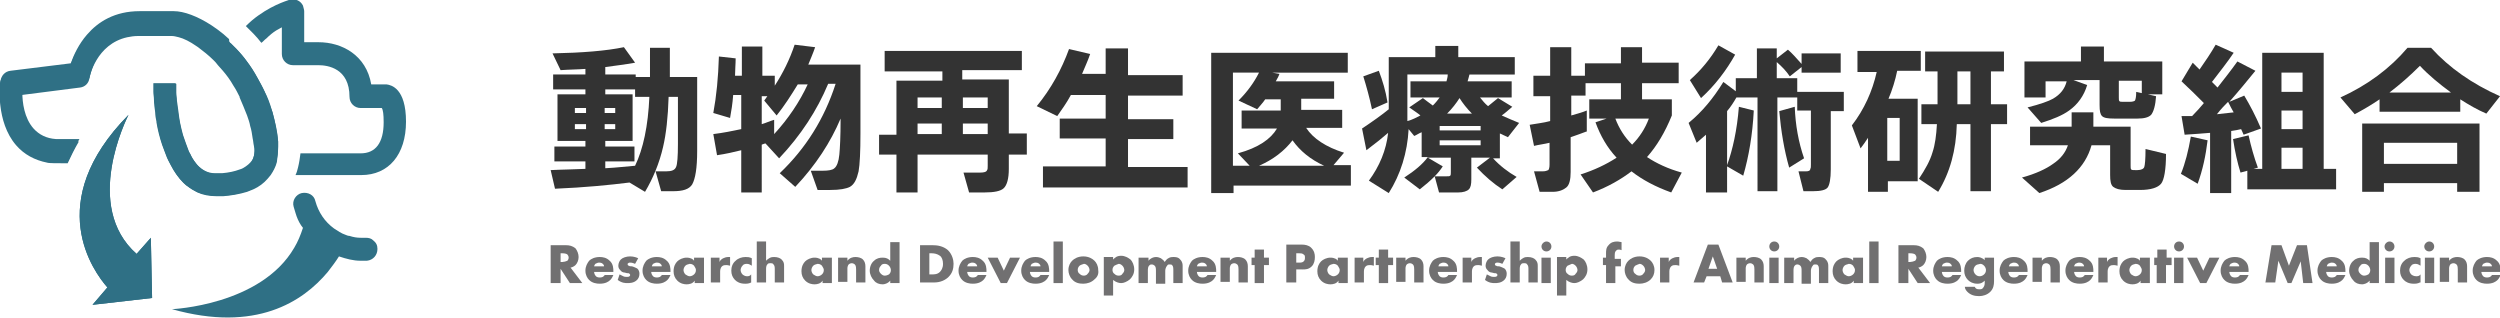 <?xml version="1.0" encoding="utf-8"?>
<!-- Generator: Adobe Illustrator 26.1.0, SVG Export Plug-In . SVG Version: 6.00 Build 0)  -->
<svg version="1.1" id="レイヤー_1" xmlns="http://www.w3.org/2000/svg" xmlns:xlink="http://www.w3.org/1999/xlink" x="0px"
	 y="0px" width="402.7px" height="51.2px" viewBox="0 0 402.7 51.2" style="enable-background:new 0 0 402.7 51.2;"
	 xml:space="preserve">
<style type="text/css">
	.st0{fill:#333333;}
	.st1{fill:#717071;}
	.st2{fill:#2F7085;}
</style>
<g>
	<g>
		<g>
			<path class="st0" d="M101.4,29.4c-3.2,0.4-7.2,0.8-12,1l-0.7-3c1.9-0.1,3.7-0.1,5.6-0.2v-1.2h-5v-2.4h5v-0.9h-4.5v-7.5h4.5v-0.8
				h-5.2V12h5.2v-0.9c-1.3,0.1-2.7,0.1-4,0.2L89,8.6c4.8-0.1,8.6-0.4,11.5-1l1.8,2.5c-1.7,0.3-3.3,0.5-4.8,0.7V12h4.9v0.4h2.3V7.7
				h3.2v4.7h4.4v11.9c0,2.8-0.3,4.5-0.8,5.4c-0.5,0.8-1.5,1.1-3.1,1.1h-1.9l-0.9-3.2h1.7c0.9,0,1.4-0.2,1.6-0.7
				c0.2-0.4,0.3-1.7,0.3-3.7v-7.6h-1.5c-0.1,3.3-0.4,6-0.9,8.1c-0.6,2.6-1.6,5-2.9,7.2L101.4,29.4z M94.4,18.2v-0.8h-1.8v0.8H94.4z
				 M94.4,20.8V20h-1.8v0.8H94.4z M99.1,18.2v-0.8h-1.7v0.8H99.1z M99.1,20.8V20h-1.7v0.8H99.1z M97.5,27.1c1.9-0.1,3.5-0.3,4.8-0.4
				c1.3-2.7,2.1-6.4,2.3-11.1h-2.3v-1.2h-4.8v0.8h4.4v7.5h-4.4v0.9h4.7v2.4h-4.7V27.1z"/>
			<path class="st0" d="M123.3,23.1c-0.1,0-0.3,0.1-0.6,0.2V31h-3.3v-6.8c-1.2,0.3-2.5,0.6-3.9,0.8l-0.6-3.4
				c1.6-0.2,3.1-0.5,4.5-0.8v-5.5h-1.3c-0.1,1.4-0.3,2.6-0.5,3.7l-2.7-0.8c0.5-2.7,0.8-5.7,0.9-9.1l2.7,0.3c0,0.9-0.1,1.9-0.1,2.8
				h1.1V7.5h3.3v4.7h2v1.6c1.3-2,2.4-4.2,3.2-6.6l3.3,0.4c-0.3,0.9-0.7,1.8-1.1,2.8h8.4v11.1c0,2.9-0.1,5-0.3,6.1
				c-0.3,1.3-0.7,2.1-1.4,2.5c-0.6,0.3-1.6,0.5-3.2,0.5h-2l-1.1-3.1h1.9c0.9,0,1.6-0.1,1.9-0.4c0.4-0.3,0.7-1.1,0.8-2.2
				c0.1-1,0.2-2.9,0.2-5.6v-0.2c-1.6,3.8-4,7.5-7.3,11l-2.5-2.2c4.2-4,7.2-8.8,9-14.4h-1.2c-1.8,4.3-4.4,8.3-7.9,12L123.3,23.1
				L123.3,23.1z M122.7,20c0.7-0.2,1.3-0.5,2-0.7v2.3c2.3-2.5,4.1-5.2,5.4-8h-1.6c-1.1,1.8-2.2,3.5-3.4,5l-2-2.4
				c0.1-0.1,0.2-0.3,0.5-0.7h-0.9V20z"/>
			<path class="st0" d="M165.4,24.9h-2.9v2.3c0,1.6-0.3,2.6-0.8,3.1c-0.5,0.5-1.6,0.7-3.1,0.7h-2.5l-0.9-3.2h2.7
				c0.6,0,1-0.1,1.1-0.4c0.1-0.1,0.1-0.4,0.1-0.7v-1.8h-11.3v6.1h-3.4v-6.1h-2.8v-3.2h2.8v-8.7h7.4v-1.5h-9.3V8.2h22.1v3.1H155v1.5
				h7.5v8.7h2.9V24.9z M151.7,17.4v-1.7h-3.9v1.7H151.7z M151.7,21.6v-1.7h-3.9v1.7H151.7z M159.1,17.4v-1.7h-4v1.7H159.1z
				 M159.1,21.6v-1.7h-4v1.7H159.1z"/>
			<path class="st0" d="M191.3,30.2h-23.3v-3.4h10.1v-4.5h-7.4v-3.2h7.4v-3.8h-5.6c-0.7,1.3-1.5,2.4-2.2,3.4l-3.3-1.6
				c2.3-2.8,4-5.9,5.2-9.2l3.4,0.8c-0.4,1.2-0.9,2.2-1.3,3.2h3.8V7.8h3.6v4.3h8.8v3.3h-8.8v3.8h7.3v3.2h-7.3v4.5h9.6V30.2z"/>
			<path class="st0" d="M217.5,29.9h-18.8v1.2h-3.6V8.5h22v3.2h-12.2l1.2,0.2c-0.1,0.3-0.3,0.7-0.6,1.2h9.4v2.8h-5.3v1.8h6.6v2.9
				h-5.8c1.1,1.7,3.2,3.1,6.1,4l-1.7,2h2.8V29.9z M202.8,11.7h-4.2v15h2.7l-1.9-2c3.3-0.9,5.3-2.3,6.3-4H200v-2.9h6.3v-1.8h-2.5
				c-0.4,0.6-0.9,1.1-1.3,1.6l-3-1.4C200.9,14.8,202,13.3,202.8,11.7z M202.8,26.7h10.5c-2.2-1-3.9-2.4-5.1-4.1
				C206.9,24.3,205.1,25.7,202.8,26.7z"/>
			<path class="st0" d="M223.6,21.4c-0.8,0.7-1.9,1.6-3.5,2.8l-0.7-3.5c1.8-1.2,3.2-2.2,4.3-3.1V9.2h7.5V7.4h3.7v1.8h9.1v2.8h-7.3
				c-0.1,0.4-0.2,0.8-0.3,1.1h7.1v2.6h-5.1c0.4,0.5,0.8,1,1.3,1.4c0.5-0.4,1-0.8,1.6-1.3l2.3,1.4c-0.5,0.4-1,0.9-1.7,1.4
				c0.9,0.4,1.8,0.8,2.8,1.2l-1.8,2.3c-0.5-0.2-1-0.5-1.3-0.6v4h-1.1c1.1,1.2,2.4,2.2,3.8,3l-2.3,2c-1.4-0.9-2.8-2.1-4.1-3.5
				l2.1-1.6H237v3.5c0,0.8-0.1,1.3-0.4,1.6c-0.3,0.3-0.9,0.5-1.7,0.5h-3.1l-0.7-2.6c-0.7,0.7-1.5,1.4-2.4,2.1l-2.5-1.9
				c1.7-1.1,3-2.2,3.8-3.3h-1v-4c-0.5,0.2-0.9,0.5-1.2,0.6l-0.9-1.1c-0.2,3.8-1.3,7.3-3.2,10.3l-3.2-2
				C222.2,26.8,223.3,24.2,223.6,21.4z M223.5,16.5l-2.5,1.1c-0.4-1.9-0.9-3.7-1.4-5.3l2.5-0.9C222.7,13,223.2,14.6,223.5,16.5z
				 M228.8,18.6c-0.2-0.2-0.8-0.6-1.8-1.3l2.2-1.5c0.4,0.3,0.9,0.7,1.6,1.2c0.5-0.5,0.8-0.9,1.1-1.3h-4.7v-2.6h5.8
				c0.1-0.4,0.2-0.7,0.2-1.1h-6.5v7.5C227.5,19.3,228.2,18.9,228.8,18.6z M232.4,26.8c-0.4,0.6-0.8,1.1-1.3,1.6h1.9
				c0.3,0,0.5,0,0.6-0.1c0.1-0.1,0.1-0.3,0.1-0.6v-2.3h-3.7L232.4,26.8z M238.5,21v-0.7h-6.6V21H238.5z M238.5,23.4v-0.8h-6.6v0.8
				H238.5z M233.1,18.3h4c-0.8-0.8-1.5-1.7-2-2.5C234.6,16.6,233.9,17.5,233.1,18.3z"/>
			<path class="st0" d="M255.5,21.2c-0.8,0.3-1.6,0.6-2.5,0.9v5.6c0,1.2-0.2,2.1-0.7,2.5c-0.5,0.4-1.2,0.7-2.2,0.7h-2.1l-0.9-3.3
				h1.4c0.4,0,0.7-0.1,0.9-0.2c0.1-0.1,0.2-0.4,0.2-0.9V23c-0.8,0.2-1.7,0.3-2.5,0.5l-0.7-3.4c1.1-0.2,2.2-0.3,3.3-0.6v-4H247v-3.3
				h2.7V7.6h3.4v4.6h2.2v-2h5.8V7.6h3.4v2.5h5.9v3.3h-5.9V16h4.8v2.6c-1.1,2.7-2.4,4.9-4,6.7c1.5,1,3.4,1.9,5.6,2.5l-1.7,3.2
				c-2.5-0.9-4.6-2-6.4-3.4c-1.7,1.3-3.8,2.5-6.2,3.4l-2-2.9c2.2-0.7,4.1-1.6,5.8-2.7c-1.5-1.6-2.6-3.5-3.4-5.7l1.8-0.6H256V16h5.1
				v-2.6h-5.7v2h-2.3v3.2c1-0.3,1.8-0.5,2.5-0.8V21.2z M260.2,19.1c0.6,1.6,1.5,3,2.7,4.2c1.2-1.2,2.1-2.6,2.7-4.2H260.2z"/>
			<path class="st0" d="M278.1,31h-3.3v-9.3c-0.5,0.4-1,0.9-1.5,1.3l-1.3-3.2c2.2-1.8,4-4,5.6-6.6l2,1.5v-2.1h3.4V7.8h3.2v1.6
				l1.8-1.4c0.7,0.6,1.4,1.4,2.2,2.3V8.6h6.3v3.1h-6.3v-0.9l-1.9,1.5c-0.6-0.9-1.3-1.6-2.1-2.3v2.6h3.3v2.2h7.5v3.1h-2.1v9.4
				c0,1.5-0.2,2.5-0.5,2.9c-0.3,0.4-1.1,0.6-2.4,0.6h-1.5l-0.8-3.2h1.2c0.4,0,0.7-0.1,0.7-0.4c0.1-0.1,0.1-0.4,0.1-0.7v-8.7h-2.2
				v-2.1h-3.2v15.1h-3.2V15.7h-3.4c-0.4,0.7-0.9,1.5-1.5,2.2v8.7c0.9-2.5,1.6-5.6,1.9-9.4l2.4,0.6c-0.2,3.9-0.8,7.4-1.7,10.5
				l-2.6-1.5V31z M279.5,8.8c-1.4,2.5-3.2,4.9-5.5,7l-1.8-2.9c1.8-1.6,3.3-3.4,4.6-5.6L279.5,8.8z M290.6,25.5l-2.4,1.5
				c-0.8-2.8-1.3-5.8-1.6-9.1l2.5-0.7C289.2,20.1,289.7,22.9,290.6,25.5z"/>
			<path class="st0" d="M308.9,29.2h-4.8v1.7h-3.2v-8.7c-0.4,0.6-0.8,1.2-1.2,1.7l-1.4-3.7c2-2.6,3.3-5.5,4-8.6h-3.1V8.2h10.2v3.2
				h-3.8c-0.3,1.5-0.8,3.1-1.4,4.5h4.7V29.2z M306,25.9V19H304v6.9H306z M315.2,20c-0.1,4.2-1.1,7.8-3,10.9l-3.1-2.1
				c1-1.5,1.8-2.9,2.2-4.3c0.4-1.2,0.6-2.7,0.7-4.5h-2.5v-3.2h2.6v-5.3h-2V8.3h12.7v3.2h-2.1v5.3h2.6V20h-2.6v10.8h-3.3V20H315.2z
				 M315.3,11.5v5.3h2.1v-5.3H315.3z"/>
			<path class="st0" d="M337.2,20.4h6v6.3c0,0.3,0,0.5,0.1,0.6c0.1,0.1,0.3,0.1,0.6,0.1h0.4c0.6,0,1-0.2,1.1-0.5
				c0.1-0.3,0.2-1.2,0.2-2.9l3.3,0.8c0,2.5-0.3,4.2-0.8,4.8s-1.6,1-3.4,1h-2.3c-1,0-1.6-0.2-2-0.5c-0.4-0.3-0.5-1-0.5-1.9v-4.8h-3
				c-1,3.6-3.8,6.2-8.4,7.7l-2.8-2.5c2.2-0.6,3.9-1.4,5-2.2c1.2-0.8,2-1.8,2.4-3H327v-3h6.7v-0.5v-1.8h3.5V20.4z M336.2,13.7
				c-0.5,1.7-1.5,3.1-2.9,4.1c-1.1,0.8-2.6,1.4-4.5,2l-2.2-2.5c2-0.5,3.4-1,4.1-1.4c1.2-0.7,1.9-1.6,2.2-2.8h-3.4v2.6h-3.4V9.9h9.1
				V7.5h3.7v2.4h9.4v5.3H346l1.3,0.3c-0.1,1.5-0.4,2.5-0.8,3c-0.4,0.4-1.1,0.6-2.2,0.6h-3.7c-1.1,0-1.7-0.1-2-0.4
				c-0.3-0.3-0.4-0.8-0.4-1.8v-4h-4.2L336.2,13.7z M345,15v-2h-3.7v2.7c0,0.3,0,0.5,0.1,0.6c0.1,0.1,0.3,0.1,0.6,0.1h1.1
				c0.4,0,0.7-0.1,0.8-0.2c0.1-0.2,0.2-0.6,0.2-1.4L345,15z"/>
			<path class="st0" d="M355.6,22.6c-0.3,2.5-0.8,4.8-1.6,7l-2.7-1.6c0.7-1.7,1.2-3.7,1.6-6L355.6,22.6z M359.4,31.1H356v-9.7
				c-1.2,0.1-2.5,0.2-4.1,0.3l-0.5-3l1.7,0c0.8-0.8,1.4-1.5,1.9-2.1c-1.2-1.2-2.4-2.4-3.6-3.5l1.8-3c0.1,0.1,0.5,0.5,1.1,1.1
				c0.9-1.3,1.8-2.6,2.6-4l2.9,1.3c-1,1.5-2.2,3-3.5,4.7l0.9,0.9c1.1-1.4,2.2-2.8,3.2-4.2l2.9,1.5c-1.3,1.6-2.7,3.3-4.2,5l2.4-1
				c0.9,1.5,1.8,3.2,2.7,5.3l-2.8,1c-0.1-0.2-0.2-0.5-0.4-0.9c-0.4,0.1-0.9,0.2-1.6,0.3V31.1z M357.1,18.4c0.9-0.1,1.8-0.2,2.7-0.3
				c-0.3-0.5-0.6-1.1-0.9-1.7C358.4,16.9,357.8,17.5,357.1,18.4z M363.7,27l-0.7,0.2h1.4V8.5h9.9v18.7h2v3.3H362v-3l-1.1,0.3
				c-0.5-1.6-0.9-3.4-1.2-5.4l2.5-0.6C362.6,23.6,363.1,25.4,363.7,27z M370.9,14.8v-3.1h-3.4v3.1H370.9z M370.9,20.8v-3h-3.4v3
				H370.9z M370.9,27.2v-3.4h-3.4v3.4H370.9z"/>
			<path class="st0" d="M396.3,18h-13v-2c-1.3,0.9-2.7,1.7-4,2.4l-2.3-2.7c4.4-2,8-4.7,10.8-8h3.8c2.9,3.2,6.6,5.8,11.1,7.8
				l-2.2,2.8c-1.4-0.6-2.8-1.4-4.2-2.3V18z M399.3,30.9h-3.5v-1.4h-11.8v1.4h-3.5v-11h18.9V30.9z M395.8,26.3V23h-11.8v3.4H395.8z
				 M384.9,14.9h9.9c-1.9-1.4-3.6-2.8-5-4.3C388.2,12.2,386.6,13.6,384.9,14.9z"/>
		</g>
		<g>
			<g>
				<path class="st1" d="M91.2,39.5c0.5,0,1,0.1,1.5,0.5c0.3,0.4,0.5,0.9,0.5,1.4c0,0.5-0.2,1-0.5,1.3c-0.2,0.2-0.6,0.4-0.8,0.4
					l1.9,2.5h-2l-1.5-2.3v2.3h-1.6v-6.1H91.2z M90.3,42.2h0.3c0.2,0,0.6-0.1,0.8-0.2c0.1-0.1,0.2-0.3,0.2-0.5c0-0.2-0.1-0.4-0.2-0.5
					c-0.1-0.1-0.4-0.2-0.8-0.2h-0.3V42.2z"/>
				<path class="st1" d="M98.7,43.8h-3c0,0.2,0.1,0.5,0.3,0.7c0.1,0.1,0.3,0.2,0.6,0.2c0,0,0.3,0,0.5-0.1c0.1-0.1,0.2-0.1,0.3-0.3
					h1.4c-0.1,0.2-0.2,0.5-0.5,0.8c-0.3,0.3-0.8,0.6-1.7,0.6c-0.5,0-1.2-0.1-1.7-0.6c-0.3-0.3-0.6-0.8-0.6-1.5
					c0-0.7,0.3-1.2,0.6-1.6c0.3-0.3,0.9-0.6,1.7-0.6c0.5,0,1.1,0.1,1.6,0.6c0.6,0.5,0.6,1.3,0.6,1.7V43.8z M97.3,42.9
					c0-0.2-0.1-0.3-0.2-0.4c-0.2-0.2-0.5-0.2-0.6-0.2c-0.2,0-0.4,0.1-0.6,0.2c-0.1,0.1-0.2,0.3-0.2,0.4H97.3z"/>
				<path class="st1" d="M99.8,44.2c0.2,0.1,0.4,0.2,0.6,0.3c0.2,0.1,0.4,0.1,0.6,0.1c0.1,0,0.3,0,0.4-0.1c0.1-0.1,0.1-0.1,0.1-0.2
					c0-0.1,0-0.1-0.1-0.2c-0.1-0.1-0.2-0.1-0.4-0.1l-0.4-0.1c-0.2,0-0.5-0.1-0.7-0.4c-0.2-0.2-0.3-0.4-0.3-0.7c0-0.4,0.2-0.8,0.4-1
					c0.3-0.3,0.9-0.5,1.5-0.5c0.6,0,1.1,0.2,1.3,0.3l-0.5,0.9c-0.2-0.1-0.5-0.2-0.8-0.2c-0.1,0-0.2,0-0.3,0.1
					c-0.1,0-0.1,0.1-0.1,0.2c0,0.1,0.1,0.2,0.2,0.2c0.1,0.1,0.3,0.1,0.5,0.1l0.3,0.1c0.2,0.1,0.5,0.2,0.6,0.3
					c0.2,0.2,0.3,0.5,0.3,0.8c0,0.5-0.2,0.8-0.4,1c-0.5,0.5-1.2,0.5-1.5,0.5c-0.4,0-0.9,0-1.6-0.5L99.8,44.2z"/>
				<path class="st1" d="M107.9,43.8h-3c0,0.2,0.1,0.5,0.3,0.7c0.1,0.1,0.3,0.2,0.6,0.2c0,0,0.3,0,0.5-0.1c0.1-0.1,0.2-0.1,0.3-0.3
					h1.4c-0.1,0.2-0.2,0.5-0.5,0.8c-0.3,0.3-0.8,0.6-1.7,0.6c-0.5,0-1.2-0.1-1.7-0.6c-0.3-0.3-0.6-0.8-0.6-1.5
					c0-0.7,0.3-1.2,0.6-1.6c0.3-0.3,0.9-0.6,1.7-0.6c0.5,0,1.1,0.1,1.6,0.6c0.6,0.5,0.6,1.3,0.6,1.7V43.8z M106.6,42.9
					c0-0.2-0.1-0.3-0.2-0.4c-0.2-0.2-0.5-0.2-0.6-0.2c-0.2,0-0.4,0.1-0.6,0.2c-0.1,0.1-0.2,0.3-0.2,0.4H106.6z"/>
				<path class="st1" d="M111.9,41.5h1.5v4.1h-1.5v-0.4c-0.3,0.5-0.9,0.6-1.3,0.6c-0.4,0-1-0.1-1.5-0.6c-0.4-0.4-0.6-0.9-0.6-1.5
					c0-0.8,0.3-1.3,0.6-1.6c0.3-0.3,0.9-0.6,1.5-0.6c0.7,0,1.1,0.3,1.2,0.5V41.5z M110.4,42.8c-0.2,0.2-0.3,0.5-0.3,0.7
					c0,0.2,0.1,0.5,0.3,0.7c0.2,0.1,0.4,0.3,0.7,0.3c0.2,0,0.5-0.1,0.7-0.3c0.1-0.1,0.3-0.3,0.3-0.7c0-0.2-0.1-0.4-0.3-0.7
					c-0.1-0.1-0.3-0.3-0.7-0.3C110.8,42.6,110.6,42.6,110.4,42.8z"/>
				<path class="st1" d="M114.4,41.5h1.5v0.7c0.1-0.3,0.4-0.5,0.6-0.6c0.2-0.1,0.5-0.2,0.8-0.2c0,0,0.1,0,0.3,0v1.4
					c-0.1,0-0.3-0.1-0.6-0.1c-0.2,0-0.5,0-0.7,0.2c-0.3,0.3-0.3,0.7-0.3,0.9v1.7h-1.5V41.5z"/>
				<path class="st1" d="M121,45.5c-0.4,0.2-0.7,0.2-1,0.2c-0.8,0-1.3-0.3-1.6-0.6c-0.4-0.4-0.6-0.9-0.6-1.5c0-0.6,0.2-1.2,0.7-1.6
					c0.4-0.4,1-0.6,1.6-0.6c0.3,0,0.6,0,1,0.2v1.2c-0.2-0.1-0.4-0.3-0.8-0.3c-0.3,0-0.6,0.1-0.7,0.3c-0.2,0.2-0.3,0.5-0.3,0.7
					c0,0.2,0.1,0.5,0.3,0.7c0.1,0.1,0.4,0.3,0.7,0.3c0.2,0,0.5,0,0.7-0.3V45.5z"/>
				<path class="st1" d="M121.9,38.9h1.5V42c0.1-0.1,0.3-0.3,0.5-0.4c0.3-0.2,0.6-0.2,0.8-0.2c0.6,0,1,0.2,1.2,0.4
					c0.4,0.4,0.4,0.7,0.4,1.1v2.6h-1.5v-2.1c0-0.3,0-0.6-0.2-0.8c-0.1-0.2-0.3-0.2-0.5-0.2c-0.2,0-0.4,0-0.5,0.2
					c-0.1,0.1-0.2,0.3-0.2,0.7v2.2h-1.5V38.9z"/>
				<path class="st1" d="M132.5,41.5h1.5v4.1h-1.5v-0.4c-0.3,0.5-0.9,0.6-1.3,0.6c-0.4,0-1-0.1-1.5-0.6c-0.4-0.4-0.6-0.9-0.6-1.5
					c0-0.8,0.3-1.3,0.6-1.6c0.3-0.3,0.9-0.6,1.5-0.6c0.7,0,1.1,0.3,1.2,0.5V41.5z M131,42.8c-0.2,0.2-0.3,0.5-0.3,0.7
					c0,0.2,0.1,0.5,0.3,0.7c0.2,0.1,0.4,0.3,0.7,0.3c0.2,0,0.5-0.1,0.7-0.3c0.1-0.1,0.3-0.3,0.3-0.7c0-0.2-0.1-0.4-0.3-0.7
					c-0.1-0.1-0.3-0.3-0.7-0.3C131.4,42.6,131.2,42.6,131,42.8z"/>
				<path class="st1" d="M135,41.5h1.5V42c0.4-0.5,0.9-0.6,1.3-0.6c0.4,0,0.9,0.1,1.2,0.4c0.3,0.3,0.4,0.7,0.4,1.1v2.6h-1.5v-2.1
					c0-0.2,0-0.6-0.2-0.8c-0.1-0.1-0.3-0.2-0.5-0.2c-0.2,0-0.4,0.1-0.5,0.2c-0.1,0.1-0.2,0.4-0.2,0.6v2.2H135V41.5z"/>
				<path class="st1" d="M144.9,45.6h-1.5v-0.4c-0.4,0.5-1,0.6-1.2,0.6c-0.6,0-1.1-0.2-1.4-0.6c-0.4-0.4-0.7-1-0.7-1.6
					c0-0.7,0.3-1.3,0.7-1.6c0.4-0.4,0.9-0.5,1.4-0.5c0.6,0,0.9,0.2,1.2,0.5v-3h1.5V45.6z M143.2,44.2c0.2-0.2,0.3-0.4,0.3-0.7
					c0-0.2-0.1-0.5-0.3-0.7c-0.2-0.2-0.4-0.3-0.7-0.3c-0.3,0-0.5,0.1-0.6,0.3c-0.2,0.2-0.3,0.4-0.3,0.7c0,0.2,0.1,0.4,0.3,0.6
					c0.2,0.2,0.4,0.3,0.6,0.3C142.8,44.4,143,44.3,143.2,44.2z"/>
				<path class="st1" d="M148.2,45.6v-6.1h2.1c0.6,0,1.6,0.1,2.4,0.8c0.7,0.7,0.9,1.6,0.9,2.2c0,0.8-0.2,1.5-0.8,2.1
					c-0.5,0.5-1.3,0.9-2.3,0.9H148.2z M149.8,44.2h0.3c0.4,0,0.9,0,1.3-0.4c0.2-0.2,0.5-0.6,0.5-1.3c0-0.6-0.2-1.1-0.5-1.3
					c-0.4-0.3-0.9-0.4-1.3-0.4h-0.4V44.2z"/>
				<path class="st1" d="M158.8,43.8h-3c0,0.2,0.1,0.5,0.3,0.7c0.1,0.1,0.3,0.2,0.6,0.2c0,0,0.3,0,0.5-0.1c0.1-0.1,0.2-0.1,0.3-0.3
					h1.4c-0.1,0.2-0.2,0.5-0.5,0.8c-0.3,0.3-0.8,0.6-1.7,0.6c-0.5,0-1.2-0.1-1.7-0.6c-0.3-0.3-0.6-0.8-0.6-1.5
					c0-0.7,0.3-1.2,0.6-1.6c0.3-0.3,0.9-0.6,1.7-0.6c0.5,0,1.1,0.1,1.6,0.6c0.6,0.5,0.6,1.3,0.6,1.7V43.8z M157.4,42.9
					c0-0.2-0.1-0.3-0.2-0.4c-0.2-0.2-0.5-0.2-0.6-0.2c-0.2,0-0.4,0.1-0.6,0.2c-0.1,0.1-0.2,0.3-0.2,0.4H157.4z"/>
				<path class="st1" d="M160.7,41.5l1,2.1l1-2.1h1.6l-2.1,4.1h-1l-2.1-4.1H160.7z"/>
				<path class="st1" d="M168.9,43.8h-3c0,0.2,0.1,0.5,0.3,0.7c0.1,0.1,0.3,0.2,0.6,0.2c0,0,0.3,0,0.5-0.1c0.1-0.1,0.2-0.1,0.3-0.3
					h1.4c-0.1,0.2-0.2,0.5-0.5,0.8c-0.3,0.3-0.8,0.6-1.7,0.6c-0.5,0-1.2-0.1-1.7-0.6c-0.3-0.3-0.6-0.8-0.6-1.5
					c0-0.7,0.3-1.2,0.6-1.6c0.3-0.3,0.9-0.6,1.7-0.6c0.5,0,1.1,0.1,1.6,0.6c0.6,0.5,0.6,1.3,0.6,1.7V43.8z M167.6,42.9
					c0-0.2-0.1-0.3-0.2-0.4c-0.2-0.2-0.5-0.2-0.6-0.2c-0.2,0-0.4,0.1-0.6,0.2c-0.1,0.1-0.2,0.3-0.2,0.4H167.6z"/>
				<path class="st1" d="M171.2,38.9v6.7h-1.5v-6.7H171.2z"/>
				<path class="st1" d="M176.3,45c-0.5,0.5-1.2,0.7-1.8,0.7c-0.6,0-1.3-0.1-1.8-0.7c-0.4-0.4-0.6-1-0.6-1.5c0-0.7,0.3-1.2,0.6-1.5
					c0.3-0.3,0.9-0.7,1.8-0.7c0.9,0,1.5,0.4,1.8,0.7c0.3,0.3,0.6,0.8,0.6,1.5C177,44.1,176.8,44.6,176.3,45z M173.9,42.8
					c-0.2,0.2-0.3,0.4-0.3,0.7c0,0.2,0.1,0.5,0.3,0.6c0.2,0.2,0.4,0.3,0.7,0.3c0.2,0,0.5-0.1,0.6-0.3c0.2-0.2,0.3-0.4,0.3-0.6
					c0-0.2-0.1-0.5-0.3-0.7c-0.2-0.2-0.4-0.3-0.6-0.3C174.3,42.6,174,42.7,173.9,42.8z"/>
				<path class="st1" d="M179.3,47.6h-1.5v-6.2h1.5v0.4c0.3-0.3,0.6-0.6,1.3-0.6c0.6,0,1.1,0.3,1.5,0.6c0.3,0.3,0.6,0.9,0.6,1.6
					c0,0.7-0.3,1.2-0.7,1.6c-0.5,0.4-1,0.6-1.4,0.6c-0.3,0-0.8-0.1-1.3-0.5V47.6z M179.5,42.8c-0.2,0.2-0.3,0.4-0.3,0.7
					c0,0.2,0.1,0.5,0.3,0.6c0.2,0.2,0.4,0.3,0.7,0.3c0.3,0,0.5-0.1,0.6-0.3c0.2-0.2,0.3-0.4,0.3-0.6c0-0.2-0.1-0.5-0.3-0.7
					c-0.2-0.2-0.4-0.3-0.6-0.3C179.9,42.6,179.7,42.7,179.5,42.8z"/>
				<path class="st1" d="M183.5,41.5h1.5V42c0.3-0.4,0.8-0.6,1.2-0.6c0.3,0,0.6,0.1,0.8,0.2c0.3,0.2,0.5,0.4,0.6,0.6
					c0.2-0.3,0.4-0.5,0.6-0.6c0.3-0.2,0.6-0.2,0.8-0.2c0.3,0,0.8,0,1.1,0.4c0.4,0.4,0.4,0.8,0.4,1.1v2.7H189v-2c0-0.4,0-0.7-0.2-0.9
					c-0.1-0.1-0.2-0.1-0.4-0.1c-0.2,0-0.3,0-0.4,0.2c-0.2,0.2-0.3,0.6-0.3,0.8v2.1h-1.5v-2c0-0.4,0-0.7-0.2-0.9
					c-0.1-0.1-0.3-0.2-0.4-0.2c-0.2,0-0.3,0-0.4,0.1c-0.3,0.2-0.3,0.6-0.3,0.9v2h-1.5V41.5z"/>
				<path class="st1" d="M195.8,43.8h-3c0,0.2,0.1,0.5,0.3,0.7c0.1,0.1,0.3,0.2,0.6,0.2c0,0,0.3,0,0.5-0.1c0.1-0.1,0.2-0.1,0.3-0.3
					h1.4c-0.1,0.2-0.2,0.5-0.5,0.8c-0.3,0.3-0.8,0.6-1.7,0.6c-0.5,0-1.2-0.1-1.7-0.6c-0.3-0.3-0.6-0.8-0.6-1.5
					c0-0.7,0.3-1.2,0.6-1.6c0.3-0.3,0.9-0.6,1.7-0.6c0.5,0,1.1,0.1,1.6,0.6c0.6,0.5,0.6,1.3,0.6,1.7V43.8z M194.4,42.9
					c0-0.2-0.1-0.3-0.2-0.4c-0.2-0.2-0.5-0.2-0.6-0.2c-0.2,0-0.4,0.1-0.6,0.2c-0.1,0.1-0.2,0.3-0.2,0.4H194.4z"/>
				<path class="st1" d="M196.6,41.5h1.5V42c0.4-0.5,0.9-0.6,1.3-0.6c0.4,0,0.9,0.1,1.2,0.4c0.3,0.3,0.4,0.7,0.4,1.1v2.6h-1.5v-2.1
					c0-0.2,0-0.6-0.2-0.8c-0.1-0.1-0.3-0.2-0.5-0.2c-0.2,0-0.4,0.1-0.5,0.2c-0.1,0.1-0.2,0.4-0.2,0.6v2.2h-1.5V41.5z"/>
				<path class="st1" d="M203.6,42.7v2.9h-1.5v-2.9h-0.5v-1.2h0.5v-1.3h1.5v1.3h0.8v1.2H203.6z"/>
				<path class="st1" d="M208.8,43.5v2h-1.6v-6.1h2.5c0.5,0,1.1,0.1,1.5,0.5c0.5,0.5,0.6,1,0.6,1.5c0,0.5-0.1,1.1-0.5,1.5
					c-0.5,0.5-1,0.5-1.5,0.5H208.8z M208.8,42.3h0.5c0.2,0,0.5,0,0.7-0.2c0.2-0.2,0.2-0.4,0.2-0.6c0-0.2,0-0.4-0.2-0.5
					c-0.2-0.2-0.5-0.2-0.7-0.2h-0.5V42.3z"/>
				<path class="st1" d="M215.6,41.5h1.5v4.1h-1.5v-0.4c-0.3,0.5-0.9,0.6-1.3,0.6c-0.4,0-1-0.1-1.5-0.6c-0.4-0.4-0.6-0.9-0.6-1.5
					c0-0.8,0.3-1.3,0.6-1.6c0.3-0.3,0.9-0.6,1.5-0.6c0.7,0,1.1,0.3,1.2,0.5V41.5z M214.1,42.8c-0.2,0.2-0.3,0.5-0.3,0.7
					c0,0.2,0.1,0.5,0.3,0.7c0.2,0.1,0.4,0.3,0.7,0.3c0.2,0,0.5-0.1,0.7-0.3c0.1-0.1,0.3-0.3,0.3-0.7c0-0.2-0.1-0.4-0.3-0.7
					c-0.1-0.1-0.3-0.3-0.7-0.3C214.5,42.6,214.3,42.6,214.1,42.8z"/>
				<path class="st1" d="M218.1,41.5h1.5v0.7c0.1-0.3,0.4-0.5,0.6-0.6c0.2-0.1,0.5-0.2,0.8-0.2c0,0,0.1,0,0.3,0v1.4
					c-0.1,0-0.3-0.1-0.6-0.1c-0.2,0-0.5,0-0.7,0.2c-0.3,0.3-0.3,0.7-0.3,0.9v1.7h-1.5V41.5z"/>
				<path class="st1" d="M223.6,42.7v2.9h-1.5v-2.9h-0.5v-1.2h0.5v-1.3h1.5v1.3h0.8v1.2H223.6z"/>
				<path class="st1" d="M224.9,41.5h1.5V42c0.4-0.5,0.9-0.6,1.3-0.6c0.4,0,0.9,0.1,1.2,0.4c0.3,0.3,0.4,0.7,0.4,1.1v2.6h-1.5v-2.1
					c0-0.2,0-0.6-0.2-0.8c-0.1-0.1-0.3-0.2-0.5-0.2c-0.2,0-0.4,0.1-0.5,0.2c-0.1,0.1-0.2,0.4-0.2,0.6v2.2h-1.5V41.5z"/>
				<path class="st1" d="M234.6,43.8h-3c0,0.2,0.1,0.5,0.3,0.7c0.1,0.1,0.3,0.2,0.6,0.2c0,0,0.3,0,0.5-0.1c0.1-0.1,0.2-0.1,0.3-0.3
					h1.4c-0.1,0.2-0.2,0.5-0.5,0.8c-0.3,0.3-0.8,0.6-1.7,0.6c-0.5,0-1.2-0.1-1.7-0.6c-0.3-0.3-0.6-0.8-0.6-1.5
					c0-0.7,0.3-1.2,0.6-1.6c0.3-0.3,0.9-0.6,1.7-0.6c0.5,0,1.1,0.1,1.6,0.6c0.6,0.5,0.6,1.3,0.6,1.7V43.8z M233.3,42.9
					c0-0.2-0.1-0.3-0.2-0.4c-0.2-0.2-0.5-0.2-0.6-0.2c-0.2,0-0.4,0.1-0.6,0.2c-0.1,0.1-0.2,0.3-0.2,0.4H233.3z"/>
				<path class="st1" d="M235.5,41.5h1.5v0.7c0.1-0.3,0.4-0.5,0.6-0.6c0.2-0.1,0.5-0.2,0.8-0.2c0,0,0.1,0,0.3,0v1.4
					c-0.1,0-0.3-0.1-0.6-0.1c-0.2,0-0.5,0-0.7,0.2c-0.3,0.3-0.3,0.7-0.3,0.9v1.7h-1.5V41.5z"/>
				<path class="st1" d="M239.5,44.2c0.2,0.1,0.4,0.2,0.6,0.3c0.2,0.1,0.4,0.1,0.6,0.1c0.1,0,0.3,0,0.4-0.1c0.1-0.1,0.1-0.1,0.1-0.2
					c0-0.1,0-0.1-0.1-0.2c-0.1-0.1-0.2-0.1-0.4-0.1l-0.4-0.1c-0.2,0-0.5-0.1-0.7-0.4c-0.2-0.2-0.3-0.4-0.3-0.7c0-0.4,0.2-0.8,0.4-1
					c0.3-0.3,0.9-0.5,1.5-0.5s1.1,0.2,1.3,0.3l-0.5,0.9c-0.2-0.1-0.5-0.2-0.8-0.2c-0.1,0-0.2,0-0.3,0.1c-0.1,0-0.1,0.1-0.1,0.2
					c0,0.1,0.1,0.2,0.2,0.2c0.1,0.1,0.3,0.1,0.5,0.1l0.3,0.1c0.2,0.1,0.5,0.2,0.6,0.3c0.2,0.2,0.3,0.5,0.3,0.8c0,0.5-0.2,0.8-0.4,1
					c-0.5,0.5-1.2,0.5-1.5,0.5c-0.4,0-0.9,0-1.6-0.5L239.5,44.2z"/>
				<path class="st1" d="M243.3,38.9h1.5V42c0.1-0.1,0.3-0.3,0.5-0.4c0.3-0.2,0.6-0.2,0.8-0.2c0.6,0,1,0.2,1.2,0.4
					c0.4,0.4,0.4,0.7,0.4,1.1v2.6h-1.5v-2.1c0-0.3,0-0.6-0.2-0.8c-0.1-0.2-0.3-0.2-0.5-0.2c-0.2,0-0.4,0-0.5,0.2
					c-0.1,0.1-0.2,0.3-0.2,0.7v2.2h-1.5V38.9z"/>
				<path class="st1" d="M249.1,38.9c0.5,0,0.8,0.4,0.8,0.8c0,0.5-0.4,0.8-0.8,0.8c-0.5,0-0.8-0.4-0.8-0.8
					C248.3,39.3,248.7,38.9,249.1,38.9z M249.8,41.5v4.1h-1.5v-4.1H249.8z"/>
				<path class="st1" d="M252.3,47.6h-1.5v-6.2h1.5v0.4c0.3-0.3,0.6-0.6,1.3-0.6c0.6,0,1.1,0.3,1.5,0.6c0.3,0.3,0.6,0.9,0.6,1.6
					c0,0.7-0.3,1.2-0.7,1.6c-0.5,0.4-1,0.6-1.4,0.6c-0.3,0-0.8-0.1-1.3-0.5V47.6z M252.5,42.8c-0.2,0.2-0.3,0.4-0.3,0.7
					c0,0.2,0.1,0.5,0.3,0.6c0.2,0.2,0.4,0.3,0.7,0.3c0.3,0,0.5-0.1,0.6-0.3c0.2-0.2,0.3-0.4,0.3-0.6c0-0.2-0.1-0.5-0.3-0.7
					c-0.2-0.2-0.4-0.3-0.6-0.3C253,42.6,252.7,42.7,252.5,42.8z"/>
				<path class="st1" d="M260.2,42.7v2.9h-1.5v-2.9h-0.5v-1.2h0.5v-0.7c0-0.4,0-0.9,0.4-1.3c0.4-0.5,0.9-0.6,1.4-0.6
					c0.3,0,0.5,0.1,0.7,0.1v1.3c-0.2-0.1-0.4-0.1-0.5-0.1c-0.2,0-0.3,0.1-0.4,0.2c-0.2,0.2-0.2,0.5-0.2,0.7v0.6h1v1.2H260.2z"/>
				<path class="st1" d="M265.9,45c-0.5,0.5-1.2,0.7-1.8,0.7c-0.6,0-1.3-0.1-1.8-0.7c-0.4-0.4-0.6-1-0.6-1.5c0-0.7,0.3-1.2,0.6-1.5
					c0.3-0.3,0.9-0.7,1.8-0.7c0.9,0,1.5,0.4,1.8,0.7c0.3,0.3,0.6,0.8,0.6,1.5C266.5,44.1,266.3,44.6,265.9,45z M263.4,42.8
					c-0.2,0.2-0.3,0.4-0.3,0.7c0,0.2,0.1,0.5,0.3,0.6c0.2,0.2,0.4,0.3,0.7,0.3c0.2,0,0.5-0.1,0.6-0.3c0.2-0.2,0.3-0.4,0.3-0.6
					c0-0.2-0.1-0.5-0.3-0.7c-0.2-0.2-0.4-0.3-0.6-0.3C263.8,42.6,263.6,42.7,263.4,42.8z"/>
				<path class="st1" d="M267.3,41.5h1.5v0.7c0.1-0.3,0.4-0.5,0.6-0.6c0.2-0.1,0.5-0.2,0.8-0.2c0,0,0.1,0,0.3,0v1.4
					c-0.1,0-0.3-0.1-0.6-0.1c-0.2,0-0.5,0-0.7,0.2c-0.3,0.3-0.3,0.7-0.3,0.9v1.7h-1.5V41.5z"/>
				<path class="st1" d="M277.1,44.5h-2.2l-0.4,1h-1.7l2.3-6.1h1.7l2.3,6.1h-1.7L277.1,44.5z M276.6,43.3l-0.7-2l-0.7,2H276.6z"/>
				<path class="st1" d="M279.7,41.5h1.5V42c0.4-0.5,0.9-0.6,1.3-0.6c0.4,0,0.9,0.1,1.2,0.4c0.3,0.3,0.4,0.7,0.4,1.1v2.6h-1.5v-2.1
					c0-0.2,0-0.6-0.2-0.8c-0.1-0.1-0.3-0.2-0.5-0.2c-0.2,0-0.4,0.1-0.5,0.2c-0.1,0.1-0.2,0.4-0.2,0.6v2.2h-1.5V41.5z"/>
				<path class="st1" d="M285.8,38.9c0.5,0,0.8,0.4,0.8,0.8c0,0.5-0.4,0.8-0.8,0.8c-0.5,0-0.8-0.4-0.8-0.8
					C285,39.3,285.3,38.9,285.8,38.9z M286.5,41.5v4.1H285v-4.1H286.5z"/>
				<path class="st1" d="M287.5,41.5h1.5V42c0.3-0.4,0.8-0.6,1.2-0.6c0.3,0,0.6,0.1,0.8,0.2c0.3,0.2,0.5,0.4,0.6,0.6
					c0.2-0.3,0.4-0.5,0.6-0.6c0.3-0.2,0.6-0.2,0.8-0.2c0.3,0,0.8,0,1.1,0.4c0.4,0.4,0.4,0.8,0.4,1.1v2.7H293v-2c0-0.4,0-0.7-0.2-0.9
					c-0.1-0.1-0.2-0.1-0.4-0.1c-0.2,0-0.3,0-0.4,0.2c-0.2,0.2-0.3,0.6-0.3,0.8v2.1h-1.5v-2c0-0.4,0-0.7-0.2-0.9
					c-0.1-0.1-0.3-0.2-0.4-0.2c-0.2,0-0.3,0-0.4,0.1c-0.3,0.2-0.3,0.6-0.3,0.9v2h-1.5V41.5z"/>
				<path class="st1" d="M298.6,41.5h1.5v4.1h-1.5v-0.4c-0.3,0.5-0.9,0.6-1.3,0.6c-0.4,0-1-0.1-1.5-0.6c-0.4-0.4-0.6-0.9-0.6-1.5
					c0-0.8,0.3-1.3,0.6-1.6c0.3-0.3,0.9-0.6,1.5-0.6c0.7,0,1.1,0.3,1.2,0.5V41.5z M297.1,42.8c-0.2,0.2-0.3,0.5-0.3,0.7
					c0,0.2,0.1,0.5,0.3,0.7c0.2,0.1,0.4,0.3,0.7,0.3c0.2,0,0.5-0.1,0.7-0.3c0.1-0.1,0.3-0.3,0.3-0.7c0-0.2-0.1-0.4-0.3-0.7
					c-0.1-0.1-0.3-0.3-0.7-0.3C297.6,42.6,297.3,42.6,297.1,42.8z"/>
				<path class="st1" d="M302.6,38.9v6.7h-1.5v-6.7H302.6z"/>
				<path class="st1" d="M308.3,39.5c0.5,0,1,0.1,1.5,0.5c0.3,0.4,0.5,0.9,0.5,1.4c0,0.5-0.2,1-0.5,1.3c-0.2,0.2-0.6,0.4-0.8,0.4
					l1.9,2.5h-2l-1.5-2.3v2.3h-1.6v-6.1H308.3z M307.4,42.2h0.3c0.2,0,0.6-0.1,0.8-0.2c0.1-0.1,0.2-0.3,0.2-0.5
					c0-0.2-0.1-0.4-0.2-0.5c-0.1-0.1-0.4-0.2-0.8-0.2h-0.3V42.2z"/>
				<path class="st1" d="M315.8,43.8h-3c0,0.2,0.1,0.5,0.3,0.7c0.1,0.1,0.3,0.2,0.6,0.2c0,0,0.3,0,0.5-0.1c0.1-0.1,0.2-0.1,0.3-0.3
					h1.4c-0.1,0.2-0.2,0.5-0.5,0.8c-0.3,0.3-0.8,0.6-1.7,0.6c-0.5,0-1.2-0.1-1.7-0.6c-0.3-0.3-0.6-0.8-0.6-1.5
					c0-0.7,0.3-1.2,0.6-1.6c0.3-0.3,0.9-0.6,1.7-0.6c0.5,0,1.1,0.1,1.6,0.6c0.6,0.5,0.6,1.3,0.6,1.7V43.8z M314.4,42.9
					c0-0.2-0.1-0.3-0.2-0.4c-0.2-0.2-0.5-0.2-0.6-0.2c-0.2,0-0.4,0.1-0.6,0.2c-0.1,0.1-0.2,0.3-0.2,0.4H314.4z"/>
				<path class="st1" d="M321.2,41.5v3.8c0,0.6-0.1,1.2-0.6,1.7c-0.5,0.5-1.2,0.7-1.8,0.7c-0.8,0-1.4-0.2-1.9-0.7
					c-0.2-0.2-0.4-0.5-0.4-0.8h1.6c0.1,0.2,0.2,0.4,0.7,0.4c0.2,0,0.5,0,0.6-0.2c0.2-0.2,0.3-0.5,0.3-0.8v-0.4
					c-0.5,0.5-0.9,0.5-1.2,0.5c-0.7,0-1.2-0.3-1.5-0.6c-0.4-0.4-0.6-0.9-0.6-1.5c0-0.6,0.2-1.2,0.6-1.6c0.4-0.4,0.9-0.6,1.5-0.6
					c0.3,0,0.8,0.1,1.2,0.5v-0.4H321.2z M318.2,42.8c-0.2,0.2-0.3,0.5-0.3,0.7c0,0.2,0.1,0.5,0.3,0.7c0.2,0.2,0.4,0.3,0.7,0.3
					c0.2,0,0.5-0.1,0.7-0.3c0.2-0.2,0.3-0.4,0.3-0.7c0-0.2-0.1-0.5-0.3-0.7c-0.2-0.2-0.4-0.3-0.6-0.3
					C318.6,42.6,318.4,42.6,318.2,42.8z"/>
				<path class="st1" d="M326.5,43.8h-3c0,0.2,0.1,0.5,0.3,0.7c0.1,0.1,0.3,0.2,0.6,0.2c0,0,0.3,0,0.5-0.1c0.1-0.1,0.2-0.1,0.3-0.3
					h1.4c-0.1,0.2-0.2,0.5-0.5,0.8c-0.3,0.3-0.8,0.6-1.7,0.6c-0.5,0-1.2-0.1-1.7-0.6c-0.3-0.3-0.6-0.8-0.6-1.5
					c0-0.7,0.3-1.2,0.6-1.6c0.3-0.3,0.9-0.6,1.7-0.6c0.5,0,1.1,0.1,1.6,0.6c0.6,0.5,0.6,1.3,0.6,1.7V43.8z M325.2,42.9
					c0-0.2-0.1-0.3-0.2-0.4c-0.2-0.2-0.5-0.2-0.6-0.2c-0.2,0-0.4,0.1-0.6,0.2c-0.1,0.1-0.2,0.3-0.2,0.4H325.2z"/>
				<path class="st1" d="M327.4,41.5h1.5V42c0.4-0.5,0.9-0.6,1.3-0.6c0.4,0,0.9,0.1,1.2,0.4c0.3,0.3,0.4,0.7,0.4,1.1v2.6h-1.5v-2.1
					c0-0.2,0-0.6-0.2-0.8c-0.1-0.1-0.3-0.2-0.5-0.2c-0.2,0-0.4,0.1-0.5,0.2c-0.1,0.1-0.2,0.4-0.2,0.6v2.2h-1.5V41.5z"/>
				<path class="st1" d="M337.1,43.8h-3c0,0.2,0.1,0.5,0.3,0.7c0.1,0.1,0.3,0.2,0.6,0.2c0,0,0.3,0,0.5-0.1c0.1-0.1,0.2-0.1,0.3-0.3
					h1.4c-0.1,0.2-0.2,0.5-0.5,0.8c-0.3,0.3-0.8,0.6-1.7,0.6c-0.5,0-1.2-0.1-1.7-0.6c-0.3-0.3-0.6-0.8-0.6-1.5
					c0-0.7,0.3-1.2,0.6-1.6c0.3-0.3,0.9-0.6,1.7-0.6c0.5,0,1.1,0.1,1.6,0.6c0.6,0.5,0.6,1.3,0.6,1.7V43.8z M335.7,42.9
					c0-0.2-0.1-0.3-0.2-0.4c-0.2-0.2-0.5-0.2-0.6-0.2c-0.2,0-0.4,0.1-0.6,0.2c-0.1,0.1-0.2,0.3-0.2,0.4H335.7z"/>
				<path class="st1" d="M337.9,41.5h1.5v0.7c0.1-0.3,0.4-0.5,0.6-0.6c0.2-0.1,0.5-0.2,0.8-0.2c0,0,0.1,0,0.3,0v1.4
					c-0.1,0-0.3-0.1-0.6-0.1c-0.2,0-0.5,0-0.7,0.2c-0.3,0.3-0.3,0.7-0.3,0.9v1.7h-1.5V41.5z"/>
				<path class="st1" d="M344.8,41.5h1.5v4.1h-1.5v-0.4c-0.3,0.5-0.9,0.6-1.3,0.6c-0.4,0-1-0.1-1.5-0.6c-0.4-0.4-0.6-0.9-0.6-1.5
					c0-0.8,0.3-1.3,0.6-1.6c0.3-0.3,0.9-0.6,1.5-0.6c0.7,0,1.1,0.3,1.2,0.5V41.5z M343.3,42.8c-0.2,0.2-0.3,0.5-0.3,0.7
					c0,0.2,0.1,0.5,0.3,0.7c0.2,0.1,0.4,0.3,0.7,0.3c0.2,0,0.5-0.1,0.7-0.3c0.1-0.1,0.3-0.3,0.3-0.7c0-0.2-0.1-0.4-0.3-0.7
					c-0.1-0.1-0.3-0.3-0.7-0.3C343.7,42.6,343.5,42.6,343.3,42.8z"/>
				<path class="st1" d="M348.9,42.7v2.9h-1.5v-2.9H347v-1.2h0.5v-1.3h1.5v1.3h0.8v1.2H348.9z"/>
				<path class="st1" d="M351,38.9c0.5,0,0.8,0.4,0.8,0.8c0,0.5-0.4,0.8-0.8,0.8c-0.5,0-0.8-0.4-0.8-0.8
					C350.2,39.3,350.5,38.9,351,38.9z M351.7,41.5v4.1h-1.5v-4.1H351.7z"/>
				<path class="st1" d="M353.9,41.5l1,2.1l1-2.1h1.6l-2.1,4.1h-1l-2.1-4.1H353.9z"/>
				<path class="st1" d="M362.1,43.8h-3c0,0.2,0.1,0.5,0.3,0.7c0.1,0.1,0.3,0.2,0.6,0.2c0,0,0.3,0,0.5-0.1c0.1-0.1,0.2-0.1,0.3-0.3
					h1.4c-0.1,0.2-0.2,0.5-0.5,0.8c-0.3,0.3-0.8,0.6-1.7,0.6c-0.5,0-1.2-0.1-1.7-0.6c-0.3-0.3-0.6-0.8-0.6-1.5
					c0-0.7,0.3-1.2,0.6-1.6c0.3-0.3,0.9-0.6,1.7-0.6c0.5,0,1.1,0.1,1.6,0.6c0.6,0.5,0.6,1.3,0.6,1.7V43.8z M360.7,42.9
					c0-0.2-0.1-0.3-0.2-0.4c-0.2-0.2-0.5-0.2-0.6-0.2c-0.2,0-0.4,0.1-0.6,0.2c-0.1,0.1-0.2,0.3-0.2,0.4H360.7z"/>
				<path class="st1" d="M364.9,45.6l1-6.1h1.6l1.2,3.3l1.3-3.3h1.6l0.9,6.1H371l-0.4-3.5l-1.5,3.5h-0.6L367,42l-0.5,3.5H364.9z"/>
				<path class="st1" d="M377.7,43.8h-3c0,0.2,0.1,0.5,0.3,0.7c0.1,0.1,0.3,0.2,0.6,0.2c0,0,0.3,0,0.5-0.1c0.1-0.1,0.2-0.1,0.3-0.3
					h1.4c-0.1,0.2-0.2,0.5-0.5,0.8c-0.3,0.3-0.8,0.6-1.7,0.6c-0.5,0-1.2-0.1-1.7-0.6c-0.3-0.3-0.6-0.8-0.6-1.5
					c0-0.7,0.3-1.2,0.6-1.6c0.3-0.3,0.9-0.6,1.7-0.6c0.5,0,1.1,0.1,1.6,0.6c0.6,0.5,0.6,1.3,0.6,1.7V43.8z M376.4,42.9
					c0-0.2-0.1-0.3-0.2-0.4c-0.2-0.2-0.5-0.2-0.6-0.2c-0.2,0-0.4,0.1-0.6,0.2c-0.1,0.1-0.2,0.3-0.2,0.4H376.4z"/>
				<path class="st1" d="M383.2,45.6h-1.5v-0.4c-0.4,0.5-1,0.6-1.2,0.6c-0.6,0-1.1-0.2-1.4-0.6c-0.4-0.4-0.7-1-0.7-1.6
					c0-0.7,0.3-1.3,0.7-1.6c0.4-0.4,0.9-0.5,1.4-0.5c0.6,0,0.9,0.2,1.2,0.5v-3h1.5V45.6z M381.5,44.2c0.2-0.2,0.3-0.4,0.3-0.7
					c0-0.2-0.1-0.5-0.3-0.7c-0.2-0.2-0.4-0.3-0.7-0.3c-0.3,0-0.5,0.1-0.6,0.3c-0.2,0.2-0.3,0.4-0.3,0.7c0,0.2,0.1,0.4,0.3,0.6
					c0.2,0.2,0.4,0.3,0.6,0.3C381.1,44.4,381.3,44.3,381.5,44.2z"/>
				<path class="st1" d="M384.9,38.9c0.5,0,0.8,0.4,0.8,0.8c0,0.5-0.4,0.8-0.8,0.8c-0.5,0-0.8-0.4-0.8-0.8
					C384.1,39.3,384.5,38.9,384.9,38.9z M385.7,41.5v4.1h-1.5v-4.1H385.7z"/>
				<path class="st1" d="M389.8,45.5c-0.4,0.2-0.7,0.2-1,0.2c-0.8,0-1.3-0.3-1.6-0.6c-0.4-0.4-0.6-0.9-0.6-1.5
					c0-0.6,0.2-1.2,0.7-1.6c0.4-0.4,1-0.6,1.6-0.6c0.3,0,0.6,0,1,0.2v1.2c-0.2-0.1-0.4-0.3-0.8-0.3c-0.3,0-0.6,0.1-0.7,0.3
					c-0.2,0.2-0.3,0.5-0.3,0.7c0,0.2,0.1,0.5,0.3,0.7c0.1,0.1,0.4,0.3,0.8,0.3c0.2,0,0.5,0,0.7-0.3V45.5z"/>
				<path class="st1" d="M391.3,38.9c0.5,0,0.8,0.4,0.8,0.8c0,0.5-0.4,0.8-0.8,0.8c-0.5,0-0.8-0.4-0.8-0.8
					C390.5,39.3,390.9,38.9,391.3,38.9z M392.1,41.5v4.1h-1.5v-4.1H392.1z"/>
				<path class="st1" d="M393,41.5h1.5V42c0.4-0.5,0.9-0.6,1.3-0.6c0.4,0,0.9,0.1,1.2,0.4c0.3,0.3,0.4,0.7,0.4,1.1v2.6h-1.5v-2.1
					c0-0.2,0-0.6-0.2-0.8c-0.1-0.1-0.3-0.2-0.5-0.2c-0.2,0-0.4,0.1-0.5,0.2c-0.1,0.1-0.2,0.4-0.2,0.6v2.2H393V41.5z"/>
				<path class="st1" d="M402.7,43.8h-3c0,0.2,0.1,0.5,0.3,0.7c0.1,0.1,0.3,0.2,0.6,0.2c0,0,0.3,0,0.5-0.1c0.1-0.1,0.2-0.1,0.3-0.3
					h1.4c-0.1,0.2-0.2,0.5-0.5,0.8c-0.3,0.3-0.8,0.6-1.7,0.6c-0.5,0-1.2-0.1-1.7-0.6c-0.3-0.3-0.6-0.8-0.6-1.5
					c0-0.7,0.3-1.2,0.6-1.6c0.3-0.3,0.9-0.6,1.7-0.6c0.5,0,1.1,0.1,1.6,0.6c0.6,0.5,0.6,1.3,0.6,1.7V43.8z M401.4,42.9
					c0-0.2-0.1-0.3-0.2-0.4c-0.2-0.2-0.5-0.2-0.6-0.2c-0.2,0-0.4,0.1-0.6,0.2c-0.1,0.1-0.2,0.3-0.2,0.4H401.4z"/>
			</g>
		</g>
	</g>
	<g>
		<path class="st2" d="M65.4,19.6c0,5.3-2.8,8.6-7.2,8.6h-0.1c-0.1,0-1.7,0-3.6,0c-1.1,0-2.3,0-3.5,0c-1.3,0-2.6,0-3.4,0
			c0.2-0.4,0.3-0.8,0.4-1.2c0.2-0.8,0.3-1.5,0.4-2.3c0.4,0,0.8,0,1.2,0c1.2,0,2.5,0,3.7,0c1.9,0,3.4,0,3.8,0h1c2.4,0,3.7-1.7,3.7-5
			c0-1.3-0.1-2-0.3-2.3h-3.4c-1,0-1.8-0.8-1.8-1.8c0-4.6-3.5-5.1-5-5.1h-4.1c-1,0-1.8-0.8-1.8-1.8V4.4c-0.3,0.2-0.6,0.3-0.9,0.5
			c-0.5,0.3-1.1,0.8-1.6,1.3c-0.3,0.2-0.5,0.5-0.8,0.7c-0.4-0.5-0.8-1-1.3-1.5l-0.1-0.1c-0.3-0.3-0.7-0.7-1-1c0,0-0.1-0.1-0.1-0.1
			c0.7-0.7,1.3-1.2,2-1.7c2.8-2,5.1-2.5,5.2-2.6c0.8-0.1,1.6,0.2,2,1C48.9,1.3,49,1.6,49,1.8v5h2.3c3.8,0,7.7,2.1,8.5,6.8h2.4
			c0,0,0.1,0,0.1,0C63,13.7,65.4,14.2,65.4,19.6z"/>
		<path class="st2" d="M44.8,23.6c0-0.1,0-0.1,0-0.2c0-0.2,0-0.4,0-0.6c-0.2-1.7-0.5-3.2-0.9-4.7c0-0.1-0.1-0.2-0.1-0.3v0
			c-0.3-1.1-0.7-2.2-1.2-3.1c-0.3-0.7-0.7-1.4-1.1-2.1c-0.6-1-1.2-2-1.8-2.8c-0.5-0.7-1-1.3-1.6-1.9c-0.3-0.3-0.6-0.6-0.9-0.9
			c-0.1-0.1-0.2-0.2-0.4-0.3c-0.3-0.3-0.6-0.5-0.9-0.8c-0.6-0.5-1.3-1-1.9-1.4c-2.3-1.5-4.5-2.3-6.1-2.3h-5.5
			c-3.9,0-6.7,1.7-8.5,3.8c-1.3,1.5-2.1,3.2-2.6,4.6l-9.7,1.2c-0.8,0.1-1.5,0.7-1.6,1.6c0,0.2-0.7,6.2,2.6,10c1.3,1.5,3,2.4,5,2.8
			c0.2,0.1,1.6,0.1,3.3,0.1c0.5-1.1,1.1-2.3,1.8-3.5c-2,0-3.7,0-3.8,0c-1.5-0.2-2.7-0.7-3.6-1.7c-1.5-1.7-1.8-4.2-1.8-5.8l9.4-1.2
			c0.8-0.1,1.4-0.7,1.5-1.5c0-0.2,1.1-5.5,6.1-6.6c0.5-0.1,1.1-0.2,1.7-0.2h5.5c0.3,0,0.7,0.1,1.1,0.2c0.8,0.2,1.8,0.7,2.8,1.4
			c0.1,0.1,0.2,0.1,0.3,0.2c0.8,0.6,1.7,1.3,2.5,2.1c0.2,0.2,0.5,0.5,0.7,0.8c0.3,0.3,0.5,0.6,0.8,0.9c0.6,0.7,1.2,1.5,1.7,2.4
			c0.4,0.6,0.7,1.2,1,1.8c0,0,0,0.1,0,0.1c0.4,0.9,0.8,1.9,1.2,2.9c0.2,0.6,0.4,1.1,0.5,1.7c0.2,0.6,0.3,1.3,0.4,2
			c0.1,0.4,0.1,0.8,0.2,1.2c0.1,0.6,0.1,1.1,0,1.6c-0.1,0.6-0.4,1.1-0.7,1.5c-0.2,0.2-0.4,0.4-0.7,0.6c-0.3,0.2-0.6,0.4-1,0.5
			C38,27.7,37,27.9,35.9,28c-0.2,0-0.3,0-0.5,0c-0.2,0-0.5,0-0.7,0c-1.1,0-2.1-0.5-2.8-1.3c-0.4-0.4-0.8-1-1.1-1.6
			c-0.1-0.3-0.3-0.5-0.4-0.8c-0.3-0.8-0.6-1.6-0.9-2.5c-0.3-1.1-0.6-2.3-0.7-3.4c-0.1-0.8-0.2-1.5-0.3-2.2c0-0.5-0.1-0.9-0.1-1.3v0
			c0-0.1,0-0.1,0-0.2c0-0.5,0-0.9,0-1.2h-3.6c0,0.1,0,0.6,0,1.4c0,0.4,0,0.8,0.1,1.3c0.1,0.6,0.1,1.3,0.2,2c0.1,0.5,0.2,1,0.2,1.5
			c0,0,0,0.1,0,0.1c0.2,1.2,0.5,2.4,0.9,3.6c0.2,0.6,0.4,1.1,0.6,1.6c0.2,0.6,0.5,1.2,0.8,1.7c0.6,1.1,1.2,2,2,2.8
			c0.2,0.2,0.4,0.4,0.6,0.5c0.5,0.4,1,0.7,1.6,1c0.9,0.4,1.9,0.6,3,0.6c0.2,0,0.4,0,0.6,0c0.2,0,0.4,0,0.6,0
			c1.2-0.1,2.5-0.3,3.8-0.7c0.3-0.1,0.7-0.3,1-0.4c0.9-0.4,1.7-1,2.3-1.7c0.2-0.2,0.3-0.4,0.5-0.6c0.4-0.6,0.8-1.3,1-2.1
			C44.7,25.3,44.8,24.5,44.8,23.6z"/>
		<path class="st2" d="M44.5,26c-0.2,0.8-0.5,1.5-1,2.1c-0.2,0.2-0.3,0.4-0.5,0.6c-0.7,0.7-1.5,1.3-2.3,1.7c-0.3,0.2-0.7,0.3-1,0.4
			c-1.3,0.4-2.6,0.7-3.8,0.7c-0.2,0-0.4,0-0.6,0c-0.2,0-0.4,0-0.6,0c-1.1,0-2.1-0.2-3-0.6c-0.6-0.3-1.1-0.6-1.6-1
			c-0.2-0.2-0.4-0.3-0.6-0.5c-0.8-0.8-1.5-1.8-2-2.8c-0.3-0.6-0.6-1.1-0.8-1.7c-0.2-0.5-0.4-1.1-0.6-1.6c-0.4-1.2-0.7-2.4-0.9-3.6
			c0,0,0-0.1,0-0.1c-0.1-0.5-0.2-1-0.2-1.5c-0.1-0.7-0.2-1.4-0.2-2c0-0.5-0.1-0.9-0.1-1.3c0-0.8,0-1.3,0-1.4h3.6c0,0.4,0,0.8,0,1.2
			c0,0.1,0,0.1,0,0.2v0c0,0.4,0.1,0.9,0.1,1.3c0.1,0.7,0.2,1.4,0.3,2.2c0.2,1.1,0.4,2.3,0.7,3.4c0.3,0.9,0.6,1.7,0.9,2.5
			c0.1,0.3,0.3,0.5,0.4,0.8c0.3,0.6,0.7,1.1,1.1,1.6c0.8,0.8,1.7,1.3,2.8,1.3c0.2,0,0.5,0,0.7,0c0.2,0,0.3,0,0.5,0
			c1.1-0.1,2-0.3,2.8-0.6c0.4-0.1,0.7-0.3,1-0.5c0.3-0.2,0.5-0.4,0.7-0.6c0.4-0.4,0.6-0.9,0.7-1.5c0.1-0.5,0.1-1,0-1.6
			c0-0.4-0.1-0.8-0.2-1.2c-0.1-0.7-0.2-1.3-0.4-2c-0.1-0.6-0.3-1.2-0.5-1.7c-0.3-1-0.7-2-1.2-2.9c0,0,0-0.1,0-0.1
			c-0.3-0.6-0.7-1.3-1-1.8c-0.5-0.9-1.1-1.6-1.7-2.4c-0.3-0.3-0.5-0.6-0.8-0.9c-0.2-0.3-0.5-0.5-0.7-0.8c-0.8-0.8-1.7-1.5-2.5-2.1
			c-0.1-0.1-0.2-0.1-0.3-0.2c-1-0.7-2-1.1-2.8-1.4c-0.4-0.1-0.8-0.2-1.1-0.2h-5.5c-0.6,0-1.2,0.1-1.7,0.2c-5,1-6,6.3-6.1,6.6
			c-0.1,0.8-0.8,1.4-1.5,1.5l-9.4,1.2c0,1.6,0.3,4.1,1.8,5.8c0.9,1,2.1,1.6,3.6,1.7c0.1,0,1.8,0,3.8,0c-0.7,1.2-1.3,2.4-1.8,3.5
			c-1.7,0-3-0.1-3.3-0.1c-2-0.4-3.7-1.3-5-2.8c-3.3-3.8-2.7-9.7-2.6-10c0.1-0.8,0.7-1.5,1.6-1.6l9.7-1.2c0.5-1.4,1.3-3.1,2.6-4.6
			c1.8-2.1,4.5-3.8,8.5-3.8h5.5c1.6,0,3.8,0.8,6.1,2.3c0.6,0.4,1.3,0.9,1.9,1.4c0.3,0.3,0.6,0.5,0.9,0.8C36.9,6.8,37,6.9,37.2,7
			c0.3,0.3,0.6,0.6,0.9,0.9c0.5,0.6,1.1,1.2,1.6,1.9c0.7,0.9,1.3,1.8,1.8,2.8c0.4,0.7,0.7,1.4,1.1,2.1c0.4,1,0.8,2,1.2,3.1v0
			c0,0.1,0.1,0.2,0.1,0.3c0.4,1.5,0.8,3,0.9,4.7c0,0.2,0,0.4,0,0.6c0,0.1,0,0.1,0,0.2C44.8,24.5,44.7,25.3,44.5,26z"/>
		<path class="st2" d="M60.8,40.1c0,1-0.7,1.8-1.7,1.9c-0.3,0-0.7,0-1,0c-1.2,0-2.3-0.3-3.5-0.7c-0.5,0.8-1.1,1.6-1.8,2.5
			c-4,4.8-11.6,9.8-25.1,6c0,0,14.3-0.6,19.7-9.9c0.6-1,1-2,1.4-3.2c-0.1-0.1-0.2-0.3-0.3-0.4c-0.4-0.6-0.7-1.3-0.9-2
			c-0.1-0.3-0.2-0.7-0.3-1c-0.3-1,0.4-2,1.3-2.2c1-0.2,2,0.3,2.2,1.3c0,0,0,0,0,0c0.5,1.8,1.5,3.3,3,4.4c0.6,0.4,1.2,0.8,1.8,1
			c0.2,0.1,0.5,0.2,0.7,0.2c0.6,0.2,1.2,0.3,1.8,0.3l0,0c0.3,0,0.5,0,0.8,0c0.5,0,0.9,0.1,1.2,0.4C60.6,39.1,60.8,39.5,60.8,40.1z"
			/>
		<path class="st2" d="M14.9,49.1l2.4-2.8c-2.2-2.5-10.5-13.7,3.4-27.8c-0.3,0.6-7.4,14.7,1.3,22.4l2.3-2.6l0.2,9.7L14.9,49.1z"/>
		<path class="st2" d="M14.9,49.1l2.4-2.8c-2.2-2.5-10.5-13.7,3.4-27.8c-0.3,0.6-7.4,14.7,1.3,22.4l2.3-2.6l0.2,9.7L14.9,49.1z"/>
	</g>
</g>
</svg>
